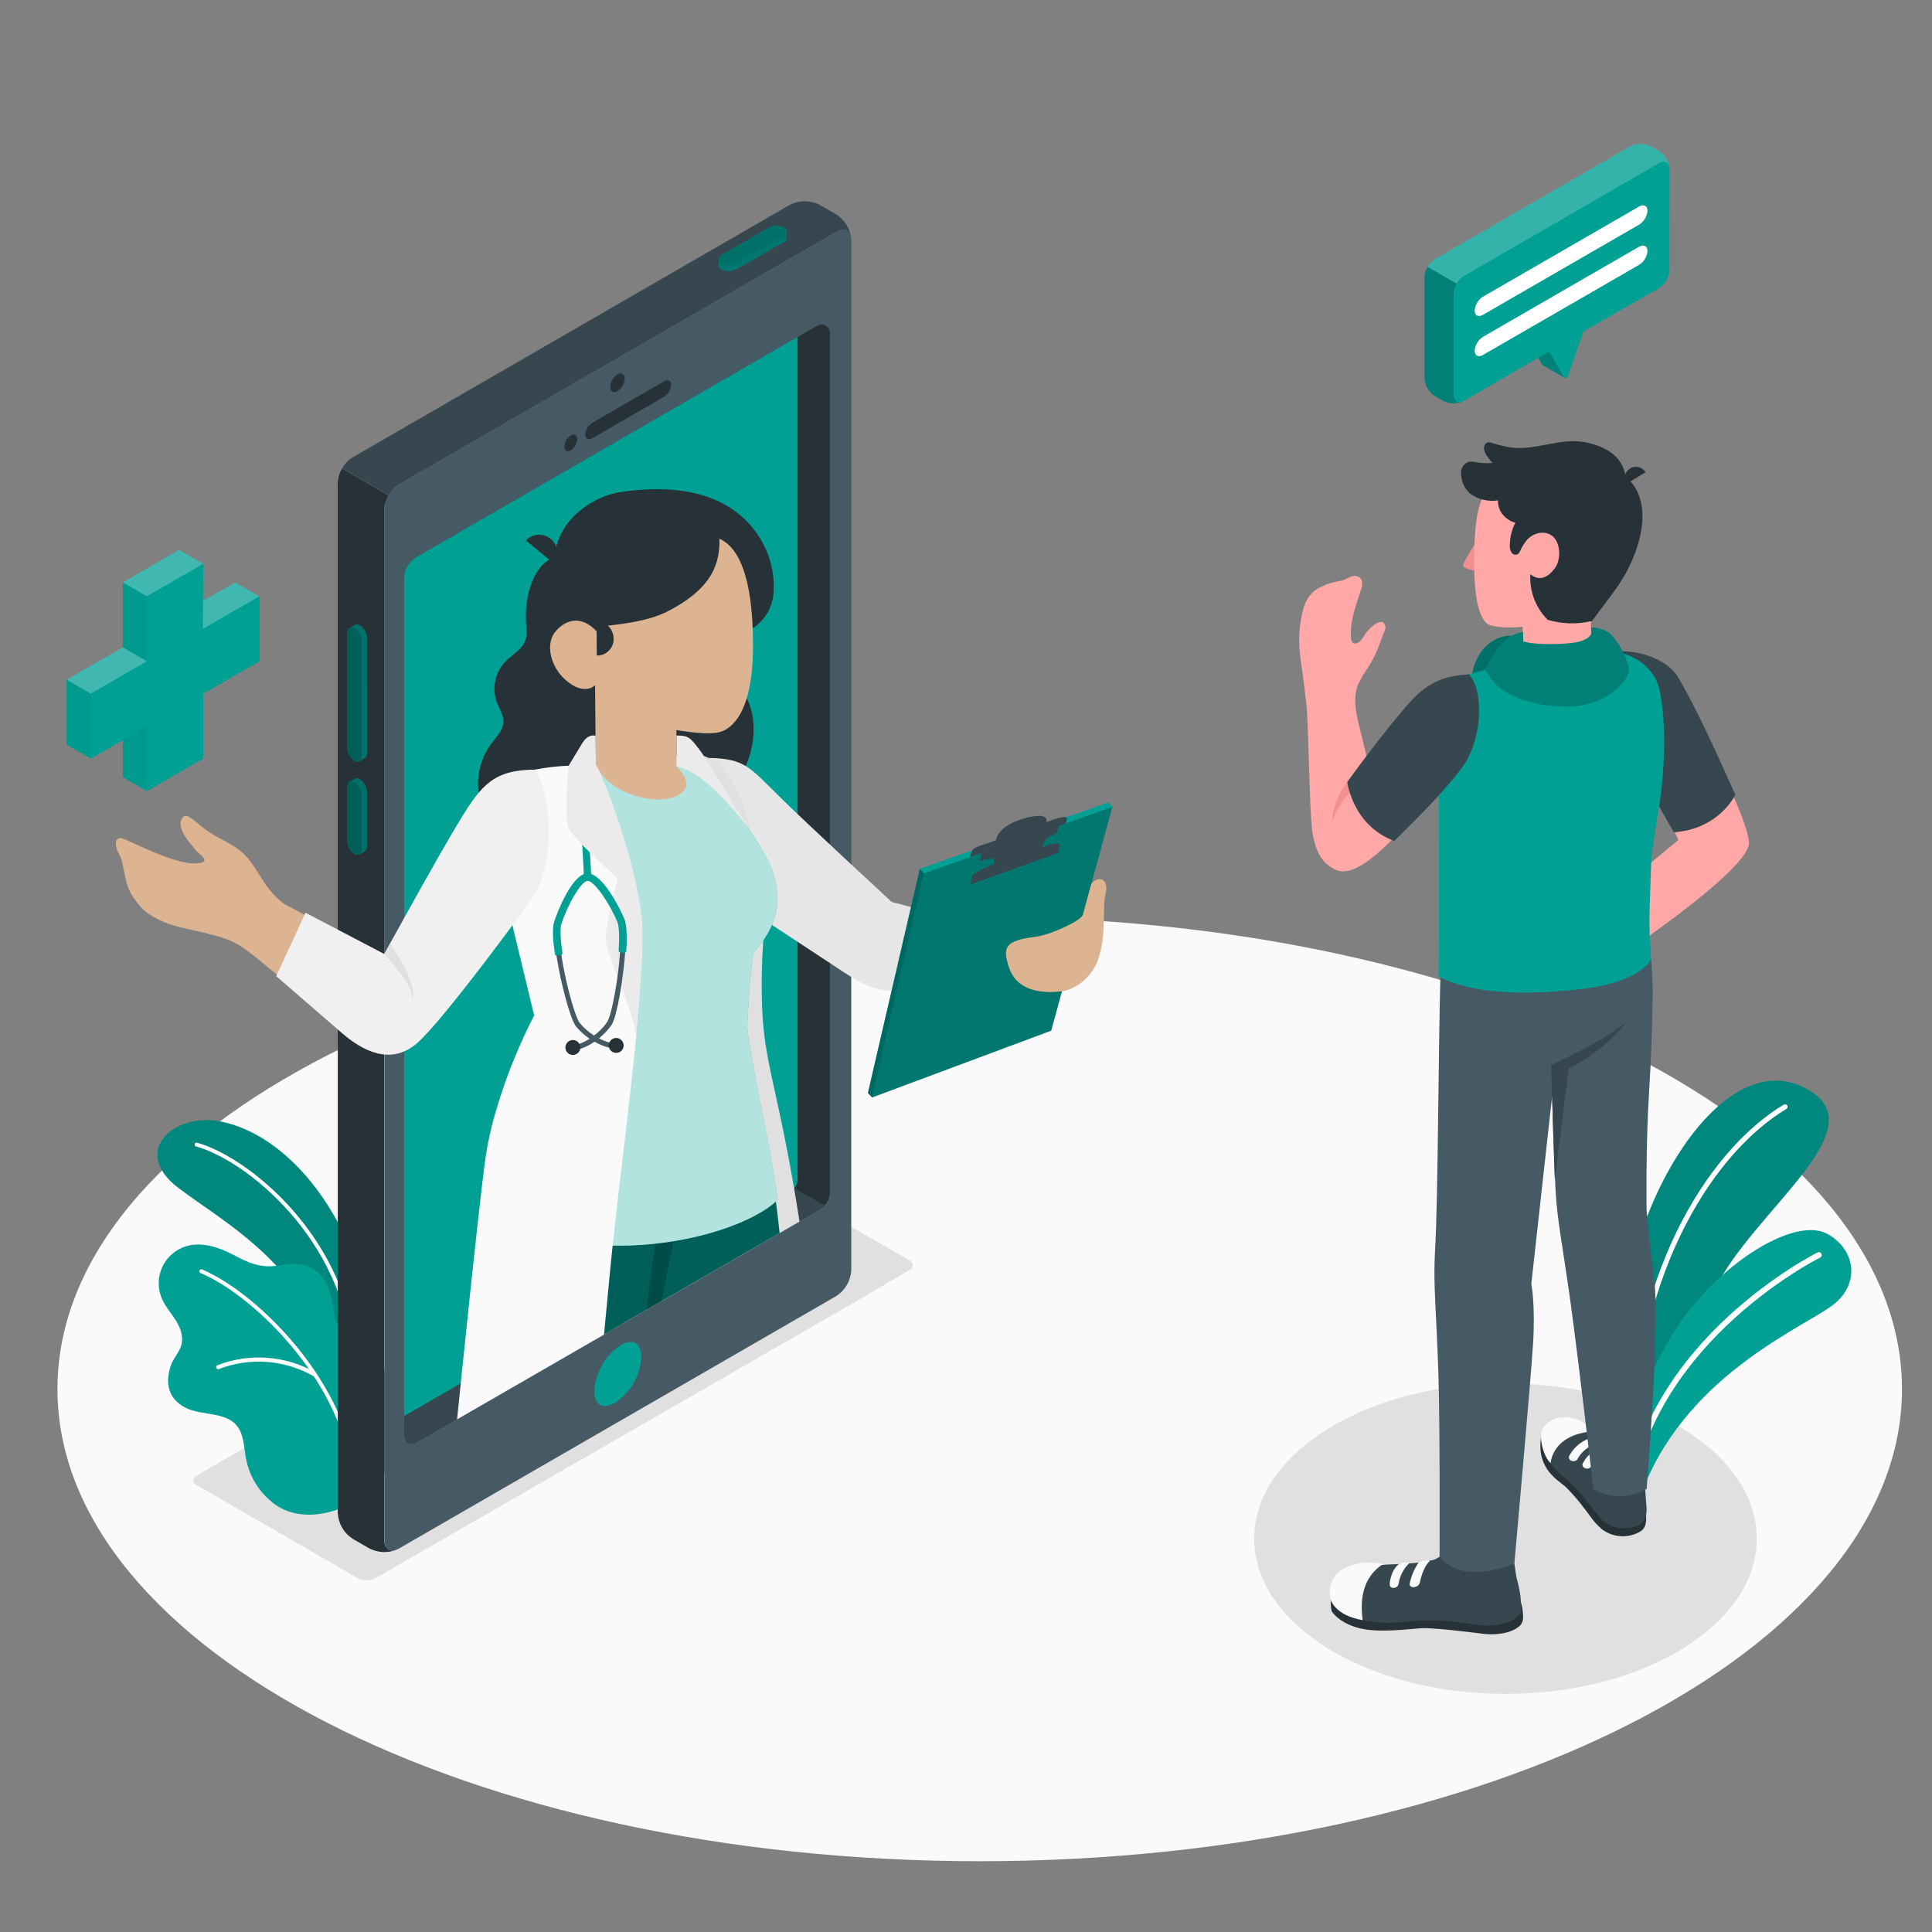 <svg width="191" height="191" viewBox="0 0 191 191" fill="none" xmlns="http://www.w3.org/2000/svg">
<rect x="0" y="0" width="191" height="191" fill="#808080" stroke="none"/>
<path d="M96.856 184.002C147.211 184.002 188.032 163.104 188.032 137.325C188.032 111.546 147.211 90.649 96.856 90.649C46.501 90.649 5.68 111.546 5.68 137.325C5.68 163.104 46.501 184.002 96.856 184.002Z" fill="#FAFAFA"/>
<path d="M148.835 167.457C162.554 167.457 173.676 160.587 173.676 152.112C173.676 143.638 162.554 136.767 148.835 136.767C135.115 136.767 123.993 143.638 123.993 152.112C123.993 160.587 135.115 167.457 148.835 167.457Z" fill="#E0E0E0"/>
<path d="M89.865 124.578L73.948 115.391C73.683 115.255 73.391 115.185 73.094 115.185C72.797 115.185 72.504 115.255 72.24 115.391L19.482 145.855C19.379 145.89 19.289 145.956 19.225 146.044C19.161 146.133 19.127 146.239 19.127 146.348C19.127 146.457 19.161 146.563 19.225 146.652C19.289 146.74 19.379 146.806 19.482 146.841L35.396 156.032C35.661 156.164 35.953 156.233 36.25 156.233C36.546 156.233 36.839 156.164 37.104 156.032L41.806 153.316L85.159 128.352L89.869 125.582C89.976 125.548 90.069 125.481 90.134 125.39C90.2 125.3 90.235 125.191 90.235 125.079C90.234 124.967 90.198 124.858 90.132 124.768C90.066 124.678 89.972 124.611 89.865 124.578Z" fill="#E0E0E0"/>
<path d="M161.422 146.405L158.962 145.099C158.962 145.099 159.203 133.089 161.693 123.787C164.245 114.264 171.671 103.744 178.688 107.686C185.706 111.628 173.233 119.73 169.482 127.55C165.731 135.369 161.422 146.405 161.422 146.405Z" fill="#00A095"/>
<path opacity="0.15" d="M161.422 146.405L158.962 145.099C158.962 145.099 159.203 133.089 161.693 123.787C164.245 114.264 171.671 103.744 178.688 107.686C185.706 111.628 173.233 119.73 169.482 127.55C165.731 135.369 161.422 146.405 161.422 146.405Z" fill="black"/>
<path d="M161.097 143.556C161.065 143.555 161.033 143.547 161.003 143.534C160.973 143.52 160.946 143.501 160.924 143.478C160.902 143.454 160.884 143.426 160.873 143.395C160.861 143.365 160.856 143.332 160.857 143.3C161.384 124.662 169.532 113.282 176.35 109.202C176.407 109.168 176.475 109.158 176.539 109.175C176.603 109.191 176.658 109.232 176.692 109.288C176.726 109.345 176.736 109.413 176.72 109.477C176.704 109.541 176.663 109.596 176.606 109.63C169.895 113.645 161.877 124.876 161.353 143.311C161.353 143.344 161.346 143.377 161.332 143.407C161.319 143.437 161.3 143.464 161.276 143.487C161.253 143.51 161.224 143.528 161.194 143.539C161.163 143.551 161.13 143.557 161.097 143.556Z" fill="white"/>
<path d="M162.534 146.978L160.337 145.851C160.337 145.851 160.609 139.953 165.128 132.267C169.139 125.441 177.268 120.093 180.683 121.999C183.334 123.474 183.945 126.706 181.405 128.856C178.864 131.007 167.137 135.518 162.534 146.978Z" fill="#00A095"/>
<path d="M161.651 145.095C162.033 145.171 162.167 144.228 162.243 143.987C162.388 143.536 162.541 143.093 162.709 142.65C163.038 141.788 163.412 140.944 163.829 140.121C164.631 138.538 165.57 137.029 166.636 135.61C167.632 134.282 168.719 133.023 169.887 131.843C170.941 130.783 172.051 129.778 173.21 128.833C174.181 128.039 175.189 127.286 176.224 126.58C176.988 126.06 177.752 125.563 178.551 125.097C178.967 124.853 179.384 124.612 179.815 124.391L179.937 124.33C180.006 124.296 180.058 124.237 180.083 124.165C180.108 124.093 180.103 124.014 180.069 123.946C180.036 123.877 179.977 123.825 179.905 123.8C179.833 123.776 179.754 123.78 179.685 123.814C179.418 123.944 179.162 124.089 178.921 124.234C178.249 124.616 177.592 124.998 176.946 125.426C175.989 126.045 175.054 126.699 174.143 127.389C173.012 128.245 171.926 129.153 170.884 130.113C169.697 131.2 168.579 132.361 167.538 133.589C166.409 134.913 165.387 136.324 164.482 137.81C163.519 139.383 162.713 141.046 162.075 142.776C161.955 143.11 161.841 143.442 161.731 143.773C161.571 144.104 161.473 144.461 161.445 144.828C161.45 144.886 161.47 144.942 161.505 144.989C161.539 145.036 161.586 145.073 161.64 145.095H161.651Z" fill="white"/>
<path d="M36.993 135.931C36.993 135.931 37.054 128.44 34.109 122.24C31.164 116.04 26.557 111.846 21.885 110.887C17.213 109.928 12.904 113.786 17.564 117.381C22.225 120.975 30.785 125.135 33.521 136.779L36.993 135.931Z" fill="#00A095"/>
<path opacity="0.15" d="M36.993 135.931C36.993 135.931 37.054 128.44 34.109 122.24C31.164 116.04 26.557 111.846 21.885 110.887C17.213 109.928 12.904 113.786 17.564 117.381C22.225 120.975 30.785 125.135 33.521 136.779L36.993 135.931Z" fill="black"/>
<path d="M35.045 134.636C34.996 134.636 34.949 134.617 34.913 134.584C34.878 134.551 34.856 134.505 34.854 134.456C34.135 122.465 24.257 114.669 19.375 113.339C19.326 113.326 19.285 113.294 19.26 113.25C19.235 113.207 19.228 113.155 19.241 113.106C19.255 113.057 19.287 113.015 19.331 112.989C19.376 112.963 19.428 112.956 19.478 112.969C24.444 114.325 34.506 122.251 35.236 134.433C35.237 134.484 35.219 134.532 35.186 134.57C35.152 134.608 35.106 134.631 35.056 134.636H35.045Z" fill="white"/>
<path d="M37.596 146.214C38.543 145.02 39.178 143.61 39.444 142.109C39.711 140.609 39.601 139.066 39.124 137.619C38.847 136.745 38.403 135.933 37.818 135.228C37.348 134.674 36.672 134.387 36.122 133.925C34.938 132.944 33.562 131.901 33.135 130.342C32.791 129.101 32.863 127.924 32.176 126.759C31.771 126.029 31.125 125.462 30.35 125.155C29.337 124.773 28.222 125.025 27.152 125.155C25.625 125.326 24.479 124.799 23.157 124.096C21.701 123.332 20.001 122.729 18.424 123.199C17.911 123.351 17.435 123.609 17.028 123.956C16.621 124.304 16.292 124.733 16.061 125.216C15.831 125.699 15.704 126.225 15.69 126.76C15.676 127.295 15.774 127.827 15.979 128.321C16.33 129.177 16.98 129.872 17.457 130.667C17.935 131.461 18.187 132.371 17.839 133.238C17.572 133.879 17.075 134.384 16.877 135.037C16.311 136.756 16.628 138.284 18.336 139.17C20.12 140.083 22.92 139.395 23.814 141.638C24.15 142.49 24.161 143.433 24.345 144.331C24.721 146.138 25.772 147.733 27.282 148.793C29.334 150.218 32.118 149.87 34.246 148.877C35.553 148.26 36.7 147.348 37.596 146.214Z" fill="#00A095"/>
<path d="M21.514 135.365C21.556 135.372 21.599 135.366 21.636 135.346C23.141 134.765 24.756 134.523 26.364 134.64C27.973 134.756 29.536 135.227 30.942 136.019C30.99 136.044 31.046 136.05 31.099 136.034C31.151 136.018 31.195 135.983 31.221 135.935C31.234 135.911 31.243 135.885 31.246 135.858C31.249 135.831 31.247 135.804 31.239 135.778C31.232 135.752 31.219 135.728 31.202 135.707C31.185 135.686 31.164 135.668 31.14 135.656C29.68 134.836 28.057 134.349 26.386 134.232C24.716 134.114 23.04 134.368 21.48 134.976C21.443 134.996 21.413 135.027 21.395 135.064C21.376 135.101 21.369 135.144 21.375 135.185C21.38 135.227 21.399 135.265 21.427 135.296C21.455 135.327 21.492 135.348 21.533 135.358L21.514 135.365Z" fill="white"/>
<path d="M34.854 146.279C34.803 146.28 34.755 146.262 34.719 146.227C34.682 146.193 34.661 146.146 34.659 146.096C34.303 137.463 25.636 128.333 19.826 125.85C19.802 125.84 19.781 125.826 19.763 125.808C19.745 125.79 19.731 125.769 19.721 125.745C19.712 125.722 19.707 125.697 19.707 125.671C19.707 125.646 19.712 125.621 19.723 125.598C19.743 125.551 19.782 125.514 19.83 125.495C19.878 125.477 19.931 125.478 19.979 125.498C25.88 128.027 34.682 137.31 35.045 146.088C35.046 146.114 35.041 146.139 35.033 146.163C35.024 146.187 35.01 146.21 34.993 146.228C34.976 146.247 34.955 146.262 34.931 146.273C34.908 146.284 34.883 146.29 34.857 146.291L34.854 146.279Z" fill="white"/>
<path d="M82.695 22.92L39.46 47.872C39.032 48.152 38.676 48.529 38.422 48.972C38.167 49.416 38.022 49.913 37.997 50.424V152.238C37.997 153.171 38.654 153.549 39.46 153.079L82.695 128.119C83.12 127.84 83.474 127.465 83.728 127.025C83.982 126.584 84.129 126.09 84.158 125.583V23.753C84.158 22.821 83.501 22.439 82.695 22.92ZM82.053 118.038C82.053 118.836 81.492 119.344 80.8 119.742L41.21 142.608C40.522 142.99 39.957 142.685 39.957 141.882V57.212C39.957 56.774 40.072 56.344 40.292 55.965C40.511 55.587 40.826 55.272 41.206 55.054L80.796 32.184C80.923 32.11 81.068 32.071 81.215 32.07C81.362 32.07 81.506 32.108 81.633 32.181C81.761 32.255 81.867 32.36 81.94 32.487C82.014 32.614 82.053 32.759 82.053 32.906V118.038Z" fill="#455A64"/>
<path d="M82.053 118.038C82.053 118.836 81.492 119.344 80.8 119.742L41.21 142.608C40.522 142.99 39.957 142.685 39.957 141.882V57.212C39.957 56.774 40.073 56.344 40.292 55.965C40.511 55.587 40.827 55.272 41.206 55.054L80.797 32.184C80.924 32.11 81.068 32.071 81.215 32.07C81.362 32.07 81.506 32.108 81.634 32.181C81.761 32.255 81.867 32.36 81.941 32.487C82.014 32.614 82.053 32.759 82.053 32.906V118.038Z" fill="#263238"/>
<path d="M41.21 142.608L80.8 119.749C81.078 119.599 81.335 119.413 81.564 119.195L39.957 95.763V141.882C39.957 142.684 40.522 143.005 41.21 142.608Z" fill="#37474F"/>
<path d="M78.849 116.552V33.31L41.206 55.054C40.827 55.272 40.511 55.586 40.292 55.965C40.073 56.344 39.957 56.774 39.957 57.212V139.988L77.596 118.256C78.287 117.858 78.849 117.35 78.849 116.552Z" fill="#00A095"/>
<path d="M39.277 153.182C38.84 153.366 38.369 153.453 37.895 153.437C37.422 153.421 36.957 153.303 36.534 153.09L34.861 152.124C34.434 151.847 34.078 151.474 33.824 151.033C33.569 150.593 33.421 150.099 33.394 149.591V47.75C33.404 47.372 33.489 47.001 33.646 46.657C33.7 46.539 33.757 46.424 33.822 46.306L38.406 48.98C38.309 49.152 38.225 49.331 38.154 49.515C38.042 49.804 37.982 50.11 37.974 50.42V152.238C37.997 153.098 38.555 153.487 39.277 153.182Z" fill="#263238"/>
<path d="M62.368 132.668C63.304 132.668 63.404 133.719 63.404 134.17C63.348 135.073 63.083 135.951 62.63 136.734C62.178 137.518 61.549 138.185 60.795 138.685C60.492 138.877 60.144 138.988 59.786 139.006C58.85 139.006 58.751 137.955 58.751 137.505C58.807 136.601 59.072 135.724 59.524 134.94C59.976 134.156 60.603 133.487 61.356 132.986C61.661 132.796 62.01 132.687 62.368 132.668Z" fill="#00A095"/>
<path d="M61.047 37.02C61.429 36.79 61.762 36.974 61.762 37.432C61.748 37.68 61.676 37.921 61.552 38.136C61.428 38.351 61.255 38.534 61.047 38.67C60.665 38.895 60.329 38.712 60.329 38.257C60.342 38.009 60.414 37.767 60.539 37.552C60.664 37.337 60.838 37.154 61.047 37.02Z" fill="#263238"/>
<path d="M56.432 43.051C56.784 42.849 57.067 43.013 57.067 43.433C57.055 43.653 56.991 43.867 56.881 44.058C56.771 44.248 56.617 44.41 56.432 44.53C56.081 44.732 55.798 44.568 55.798 44.148C55.811 43.928 55.874 43.714 55.984 43.524C56.095 43.333 56.248 43.172 56.432 43.051Z" fill="#263238"/>
<path d="M58.553 41.798L65.654 37.7C66.036 37.474 66.357 37.635 66.357 38.055C66.338 38.291 66.265 38.519 66.143 38.722C66.021 38.925 65.854 39.097 65.654 39.224L58.553 43.323C58.17 43.548 57.85 43.388 57.85 42.967C57.868 42.731 57.941 42.503 58.063 42.3C58.185 42.097 58.353 41.925 58.553 41.798Z" fill="#263238"/>
<path d="M84.143 23.52C84.036 22.756 83.428 22.484 82.699 22.909L39.456 47.872C39.023 48.141 38.668 48.517 38.425 48.965L33.841 46.291C34.088 45.847 34.444 45.473 34.876 45.206L78.092 20.246C78.545 20.016 79.046 19.896 79.555 19.896C80.063 19.896 80.564 20.016 81.018 20.246L82.699 21.209C83.09 21.468 83.422 21.809 83.671 22.208C83.92 22.606 84.081 23.054 84.143 23.52Z" fill="#37474F"/>
<path d="M72.801 26.612C72.577 26.732 72.327 26.797 72.073 26.801C71.818 26.806 71.567 26.75 71.338 26.639C71.261 26.606 71.195 26.553 71.146 26.486C71.097 26.419 71.067 26.34 71.059 26.257C71.059 26.15 71.059 25.753 71.059 25.642C71.071 25.546 71.108 25.456 71.166 25.379C71.223 25.302 71.3 25.241 71.388 25.202L76.021 22.528C76.247 22.409 76.497 22.345 76.751 22.34C77.006 22.336 77.259 22.391 77.488 22.502C77.563 22.536 77.628 22.589 77.677 22.656C77.725 22.723 77.755 22.802 77.763 22.884C77.763 22.994 77.763 23.407 77.763 23.514C77.751 23.61 77.715 23.701 77.657 23.779C77.6 23.856 77.523 23.918 77.435 23.957L72.801 26.612Z" fill="#00A095"/>
<path opacity="0.25" d="M72.801 26.612C72.577 26.732 72.327 26.797 72.073 26.801C71.818 26.806 71.567 26.75 71.338 26.639C71.261 26.606 71.195 26.553 71.146 26.486C71.097 26.419 71.067 26.34 71.059 26.257C71.059 26.15 71.059 25.753 71.059 25.642C71.071 25.546 71.108 25.456 71.166 25.379C71.223 25.302 71.3 25.241 71.388 25.202L76.021 22.528C76.247 22.409 76.497 22.345 76.751 22.34C77.006 22.336 77.259 22.391 77.488 22.502C77.563 22.536 77.628 22.589 77.677 22.656C77.725 22.723 77.755 22.802 77.763 22.884C77.763 22.994 77.763 23.407 77.763 23.514C77.751 23.61 77.715 23.701 77.657 23.779C77.6 23.856 77.523 23.918 77.435 23.957L72.801 26.612Z" fill="black"/>
<path d="M72.801 26.003L77.435 23.329C77.855 23.084 77.874 22.706 77.484 22.481C77.255 22.37 77.002 22.315 76.748 22.319C76.493 22.324 76.243 22.388 76.017 22.507L71.384 25.181C70.967 25.422 70.945 25.8 71.338 26.026C71.567 26.137 71.818 26.193 72.072 26.189C72.326 26.185 72.576 26.121 72.801 26.003Z" fill="#00A095"/>
<path opacity="0.3" d="M72.801 26.003L77.435 23.329C77.855 23.084 77.874 22.706 77.484 22.481C77.255 22.37 77.002 22.315 76.748 22.319C76.493 22.324 76.243 22.388 76.017 22.507L71.384 25.181C70.967 25.422 70.945 25.8 71.338 26.026C71.567 26.137 71.818 26.193 72.072 26.189C72.326 26.185 72.576 26.121 72.801 26.003Z" fill="black"/>
<path d="M36.29 63.095C36.281 62.841 36.212 62.592 36.088 62.37C35.965 62.147 35.79 61.957 35.579 61.815C35.51 61.764 35.428 61.733 35.343 61.726C35.257 61.718 35.171 61.735 35.094 61.773C35.006 61.827 34.655 62.022 34.563 62.079C34.486 62.137 34.426 62.214 34.388 62.302C34.35 62.391 34.335 62.487 34.346 62.583V73.936C34.355 74.19 34.423 74.438 34.546 74.66C34.669 74.882 34.842 75.073 35.052 75.216C35.121 75.262 35.201 75.29 35.284 75.297C35.367 75.304 35.45 75.289 35.526 75.254C35.625 75.204 35.98 74.998 36.076 74.941C36.153 74.883 36.213 74.806 36.251 74.717C36.289 74.629 36.304 74.532 36.294 74.436L36.29 63.095Z" fill="#00A095"/>
<path opacity="0.3" d="M36.29 63.095C36.281 62.841 36.212 62.592 36.088 62.37C35.965 62.147 35.79 61.957 35.579 61.815C35.51 61.764 35.428 61.733 35.343 61.726C35.257 61.718 35.171 61.735 35.094 61.773C35.006 61.827 34.655 62.022 34.563 62.079C34.486 62.137 34.426 62.214 34.388 62.302C34.35 62.391 34.335 62.487 34.346 62.583V73.936C34.355 74.19 34.423 74.438 34.546 74.66C34.669 74.882 34.842 75.073 35.052 75.216C35.121 75.262 35.201 75.29 35.284 75.297C35.367 75.304 35.45 75.289 35.526 75.254C35.625 75.204 35.98 74.998 36.076 74.941C36.153 74.883 36.213 74.806 36.251 74.717C36.289 74.629 36.304 74.532 36.294 74.436L36.29 63.095Z" fill="black"/>
<path d="M35.762 63.412V74.765C35.762 75.246 35.445 75.453 35.052 75.227C34.842 75.084 34.669 74.894 34.546 74.672C34.423 74.449 34.354 74.201 34.345 73.948V62.583C34.345 62.098 34.662 61.892 35.052 62.117C35.264 62.261 35.44 62.454 35.563 62.679C35.687 62.904 35.755 63.155 35.762 63.412Z" fill="#00A095"/>
<path opacity="0.4" d="M35.762 63.412V74.765C35.762 75.246 35.445 75.453 35.052 75.227C34.842 75.084 34.669 74.894 34.546 74.672C34.423 74.449 34.354 74.201 34.345 73.948V62.583C34.345 62.098 34.662 61.892 35.052 62.117C35.264 62.261 35.44 62.454 35.563 62.679C35.687 62.904 35.755 63.155 35.762 63.412Z" fill="black"/>
<path d="M36.29 78.31C36.281 78.056 36.212 77.807 36.088 77.585C35.965 77.362 35.79 77.172 35.579 77.03C35.51 76.979 35.428 76.948 35.343 76.941C35.257 76.933 35.171 76.95 35.094 76.988C35.006 77.042 34.655 77.237 34.563 77.294C34.486 77.352 34.426 77.429 34.388 77.517C34.35 77.606 34.335 77.703 34.346 77.798V83.146C34.355 83.399 34.424 83.647 34.547 83.868C34.67 84.09 34.843 84.279 35.052 84.422C35.119 84.472 35.198 84.502 35.28 84.511C35.363 84.52 35.446 84.506 35.522 84.472C35.621 84.422 35.977 84.216 36.072 84.159C36.148 84.101 36.209 84.025 36.247 83.937C36.285 83.849 36.3 83.753 36.29 83.658V78.31Z" fill="#00A095"/>
<path opacity="0.3" d="M36.29 78.31C36.281 78.056 36.212 77.807 36.088 77.585C35.965 77.362 35.79 77.172 35.579 77.03C35.51 76.979 35.428 76.948 35.343 76.941C35.257 76.933 35.171 76.95 35.094 76.988C35.006 77.042 34.655 77.237 34.563 77.294C34.486 77.352 34.426 77.429 34.388 77.517C34.35 77.606 34.335 77.703 34.346 77.798V83.146C34.355 83.399 34.424 83.647 34.547 83.868C34.67 84.09 34.843 84.279 35.052 84.422C35.119 84.472 35.198 84.502 35.28 84.511C35.363 84.52 35.446 84.506 35.522 84.472C35.621 84.422 35.977 84.216 36.072 84.159C36.148 84.101 36.209 84.025 36.247 83.937C36.285 83.849 36.3 83.753 36.29 83.658V78.31Z" fill="black"/>
<path d="M35.762 78.597V83.945C35.762 84.426 35.445 84.636 35.052 84.407C34.842 84.264 34.669 84.073 34.546 83.851C34.423 83.629 34.354 83.381 34.345 83.127V77.779C34.345 77.298 34.662 77.088 35.052 77.313C35.263 77.456 35.437 77.647 35.56 77.87C35.683 78.093 35.753 78.342 35.762 78.597Z" fill="#00A095"/>
<path opacity="0.4" d="M35.762 78.597V83.945C35.762 84.426 35.445 84.636 35.052 84.407C34.842 84.264 34.669 84.073 34.546 83.851C34.423 83.629 34.354 83.381 34.345 83.127V77.779C34.345 77.298 34.662 77.088 35.052 77.313C35.263 77.456 35.437 77.647 35.56 77.87C35.683 78.093 35.753 78.342 35.762 78.597Z" fill="black"/>
<path d="M48.949 68.832C48.987 69.018 49.038 69.201 49.102 69.379C49.35 70.051 49.797 70.685 49.759 71.403C49.717 72.213 49.079 72.84 48.59 73.485C47.955 74.339 47.531 75.331 47.354 76.381C47.178 77.43 47.253 78.506 47.574 79.521C48.044 80.757 48.695 81.915 49.507 82.959L51.352 85.576C51.91 86.308 52.622 86.909 53.438 87.337C55.023 88.233 56.792 88.755 58.61 88.865C61.598 89.066 64.57 88.287 67.075 86.645C69.73 84.888 68.561 80.38 71.277 78.734C74.562 76.748 76.128 69.849 72.102 66.968C72.102 66.968 72.752 62.743 71.56 61.666C70.372 60.672 68.902 60.076 67.358 59.962C65.226 59.741 63.091 60.157 60.963 60.15C58.773 60.143 56.584 60.279 54.412 60.558C53.648 60.661 52.571 60.94 52.158 61.685C52.041 61.977 52.01 62.297 52.066 62.606C52.06 63.097 51.885 63.571 51.57 63.947C51.096 64.52 50.424 64.906 49.919 65.444C49.503 65.893 49.199 66.434 49.03 67.023C48.862 67.611 48.834 68.231 48.949 68.832Z" fill="#263238"/>
<path d="M70.15 74.929C73.588 75.025 74.035 75.758 77.114 78.806C79.673 81.339 88.153 89.166 88.153 89.166L98.315 91.871L95.916 98.071C95.916 98.071 93.624 97.975 89.04 97.971C86.224 97.971 85.246 97.341 82.412 95.45C80.968 94.484 72.82 89.151 72.82 89.151L70.15 74.929Z" fill="#E6E6E6"/>
<path d="M109.557 79.334L90.935 85.897L85.801 108.052L86.217 108.496L103.923 101.891L109.97 79.777L109.557 79.334Z" fill="#00A095"/>
<path opacity="0.35" d="M91.347 86.34L86.217 108.496L85.801 108.052L90.935 85.897L91.347 86.34Z" fill="black"/>
<path opacity="0.25" d="M109.97 79.777L91.347 86.34L86.217 108.496L103.923 101.891L109.97 79.777Z" fill="black"/>
<g opacity="0.2">
<path opacity="0.2" d="M101.153 97.383C101.325 97.819 102.754 98.777 104.821 98.606L105.168 97.33L101.153 97.383Z" fill="black"/>
</g>
<g opacity="0.1">
<path opacity="0.1" d="M104.362 84.315L104.515 83.57C104.599 83.161 103.507 83.375 102.074 84.051L98.713 85.067C97.28 85.744 95.928 86.248 95.84 86.657L95.687 87.398L104.362 84.315Z" fill="black"/>
</g>
<path d="M105.47 80.953C105.523 80.697 105.088 80.751 104.503 80.907L103.43 81.27C103.43 81.27 103.869 80.193 101.329 80.888C98.537 81.652 98.475 83.039 98.475 83.039C98.038 83.228 97.591 83.392 97.135 83.528C96.206 83.83 96.107 84.009 96.031 84.269L95.893 84.739L105.386 81.4C105.386 81.4 105.432 81.209 105.47 80.953Z" fill="#37474F"/>
<path d="M104.469 82.378C103.59 82.76 103.227 82.97 103.094 83.605C102.945 84.326 102.914 84.628 102.914 84.628L97.971 86.576C97.971 86.576 98.238 85.511 98.303 85.155C98.368 84.8 97.715 84.8 96.859 85.194L97.062 84.307L104.752 81.454L104.469 82.378Z" fill="#37474F"/>
<path d="M104.614 84.326C104.614 84.326 104.687 83.994 104.771 83.582C104.855 83.169 103.762 83.387 102.33 84.063L98.968 85.079C97.536 85.755 96.18 86.259 96.096 86.668L95.943 87.432L104.614 84.326Z" fill="#37474F"/>
<path d="M107.899 87.356C107.899 87.356 107.238 89.785 107.063 90.412C106.887 91.038 103.839 92.433 102.314 92.624C99.396 92.986 99.064 93.617 99.763 95.68C100.412 97.59 102.311 98.315 104.946 98.006C106.184 97.861 107.892 96.764 108.564 94.851C109.42 92.406 108.946 89.797 109.301 88.357C109.656 86.916 108.64 86.504 107.899 87.356Z" fill="#DDB492"/>
<path d="M79.043 120.765L77.068 121.911L76.239 122.389L65.375 128.657L63.893 129.498L61.391 130.942L62.155 123.145L63.614 108.049V107.892L63.683 107.216L65.593 87.478L66.43 78.841L66.724 75.743L66.823 74.742H66.877C67.761 74.496 68.697 74.496 69.581 74.742C69.778 74.802 69.97 74.878 70.154 74.971C71.3 75.54 72.064 76.648 72.698 77.813C72.854 78.097 72.995 78.389 73.118 78.688C73.59 79.82 73.953 80.994 74.203 82.195C74.704 84.41 75.349 86.676 75.605 90.247C75.646 91.167 75.597 92.088 75.46 92.998C75.288 95.406 75.259 97.822 75.372 100.233C75.693 105.695 77.068 108.171 79.043 120.765Z" fill="#E0E0E0"/>
<path d="M76.239 122.381L65.375 128.65L63.893 129.498L61.391 130.942L59.668 131.935L49.209 137.971C49.32 133.769 49.369 129.211 49.27 124.906C49.239 123.466 49.228 121.995 49.289 120.49C49.488 115.265 50.481 109.661 54.041 103.763L54.206 103.465C54.626 105.959 58.446 107.579 61.884 107.961L62.266 107.995C62.697 108.037 63.144 108.056 63.607 108.056H63.897C66.804 108.029 70.246 107.346 74.211 106.005C74.593 108.22 74.975 111.128 75.384 114.527C75.567 116.055 75.753 117.684 75.941 119.413C76.018 120.38 76.136 121.369 76.239 122.381Z" fill="#FFA8A7"/>
<path d="M77.068 121.904L76.239 122.381L65.375 128.65L63.893 129.498L61.391 130.942L59.668 131.935L49.209 137.971L48.063 138.632C48.12 134.109 48.158 129.677 48.155 126.897C48.155 124.31 48.212 122.011 48.353 119.971C48.632 115.945 49.213 112.915 50.183 110.623C51.322 108.115 52.668 105.706 54.209 103.423C54.209 103.423 55.164 106.647 62.308 107.155H62.354C62.774 107.185 63.217 107.204 63.683 107.212H64.225C73.118 107.212 74.1 104.97 74.1 104.97C74.969 108.267 75.656 111.609 76.159 114.982C76.348 116.174 76.53 117.447 76.705 118.802C76.835 119.795 76.957 120.827 77.068 121.904Z" fill="#00A095"/>
<path opacity="0.4" d="M77.068 121.904L76.239 122.381L65.375 128.65L63.893 129.498L61.391 130.942L59.668 131.935L49.209 137.971L48.063 138.632C48.12 134.109 48.158 129.677 48.155 126.897C48.155 124.31 48.212 122.011 48.353 119.971C48.632 115.945 49.213 112.915 50.183 110.623C51.322 108.115 52.668 105.706 54.209 103.423C54.209 103.423 55.164 106.647 62.308 107.155H62.354C62.774 107.185 63.217 107.204 63.683 107.212H64.225C73.118 107.212 74.1 104.97 74.1 104.97C74.969 108.267 75.656 111.609 76.159 114.982C76.348 116.174 76.53 117.447 76.705 118.802C76.835 119.795 76.957 120.827 77.068 121.904Z" fill="black"/>
<path opacity="0.2" d="M71.968 116.834C71.968 116.834 70.975 119.99 66.796 121.758L66.597 122.725L65.375 128.65L63.893 129.498L64.779 122.962L65.161 120.12C67.743 119.852 70.151 118.69 71.968 116.834Z" fill="black"/>
<path d="M59.26 75.655L55.058 76.098C52.277 76.778 51.02 78.008 50.733 80.464C50.6 81.61 49.908 84.666 50.879 88.486C51.757 91.955 54.103 100.443 54.103 100.443C54.103 100.443 48.705 107.487 47.727 119.566C57.606 126.014 72.76 122.549 76.858 118.653C76.515 114.963 74.158 104.836 73.864 101.547C73.864 101.547 74.081 96.409 74.49 94.182C77.615 90.771 77.217 87.508 75.816 84.876C73.225 80.017 69.322 75.747 68.057 75.751L59.26 75.655Z" fill="#00A095"/>
<path opacity="0.7" d="M59.26 75.655L55.058 76.098C52.277 76.778 51.02 78.008 50.733 80.464C50.6 81.61 49.908 84.666 50.879 88.486C51.757 91.955 54.103 100.443 54.103 100.443C54.103 100.443 48.705 107.487 47.727 119.566C57.606 126.014 72.76 122.549 76.858 118.653C76.515 114.963 74.158 104.836 73.864 101.547C73.864 101.547 74.081 96.409 74.49 94.182C77.615 90.771 77.217 87.508 75.816 84.876C73.225 80.017 69.322 75.747 68.057 75.751L59.26 75.655Z" fill="white"/>
<path d="M62.9 101.956C62.9 102.032 62.9 102.101 62.9 102.158V102.257C62.902 102.289 62.902 102.321 62.9 102.353C62.755 103.881 62.583 105.504 62.399 107.159C62.399 107.159 62.399 107.159 62.399 107.181C62.373 107.449 62.342 107.716 62.312 107.987C61.75 112.973 61.081 118.301 60.566 123.153C60.44 124.329 60.325 125.475 60.222 126.591C60.062 128.26 59.89 130.09 59.714 131.939L49.255 137.974L48.109 138.635L45.187 140.32C45.775 134.533 47.146 121.124 47.91 115.074C47.998 114.39 48.113 113.706 48.242 113.026L48.346 112.529L48.392 112.327C48.441 112.098 48.491 111.876 48.544 111.651C48.598 111.425 48.647 111.234 48.697 111.032C48.816 110.57 48.942 110.115 49.079 109.672C49.144 109.458 49.205 109.244 49.274 109.034C49.343 108.824 49.4 108.614 49.469 108.408C49.606 107.995 49.74 107.59 49.881 107.197C49.88 107.189 49.88 107.181 49.881 107.174C49.946 106.987 50.015 106.792 50.084 106.616C50.175 106.356 50.271 106.104 50.366 105.852L50.481 105.55C50.538 105.413 50.588 105.279 50.642 105.145C50.829 104.676 51.023 104.229 51.195 103.812C51.234 103.721 51.276 103.629 51.314 103.541C51.352 103.453 51.413 103.323 51.459 103.216C51.574 102.949 51.688 102.701 51.799 102.452C51.845 102.345 51.894 102.242 51.94 102.143C51.986 102.044 52.051 101.914 52.101 101.807L52.173 101.654L52.25 101.505C52.255 101.485 52.264 101.467 52.276 101.451C52.287 101.424 52.3 101.397 52.315 101.371C52.324 101.354 52.332 101.336 52.338 101.318C52.369 101.264 52.397 101.208 52.422 101.15L52.678 100.653C52.678 100.626 52.704 100.607 52.712 100.584L52.811 100.401L49.633 87.222L48.051 80.674V80.567C48.124 79.987 48.609 77.248 51.406 76.415C52.984 76.008 54.601 75.767 56.23 75.697C56.857 75.659 57.422 75.644 57.884 75.632H58.614H59.053C59.054 75.641 59.054 75.65 59.053 75.659C59.076 75.716 59.141 75.888 59.24 76.155C59.251 76.2 59.266 76.244 59.286 76.285C59.286 76.292 59.286 76.298 59.286 76.304C59.974 78.192 61.903 83.685 62.862 88.456C63.03 89.281 63.167 90.087 63.267 90.851C63.553 93.239 63.343 97.234 62.9 101.956Z" fill="#FAFAFA"/>
<path d="M66.873 72.714C68.11 72.714 68.255 72.92 69.321 74.349C69.955 75.2 73.97 81.828 73.97 81.828C73.97 81.828 70.777 77.626 68.366 76.35C67.902 76.078 67.4 75.877 66.876 75.754L66.873 72.714Z" fill="#EBEBEB"/>
<path d="M57.72 86.798C57.72 86.416 57.682 85.591 57.617 84.552C57.3 79.456 57.147 74.872 58.866 74.49L59.015 75.193C57.762 75.464 58.175 82.023 58.331 84.491C58.4 85.553 58.453 86.401 58.434 86.813L57.72 86.798Z" fill="#00A095"/>
<path d="M51.99 53.434L54.664 55.623C54.809 55.456 54.919 55.262 54.987 55.052C55.054 54.842 55.078 54.62 55.057 54.4C55.036 54.18 54.97 53.966 54.864 53.773C54.758 53.579 54.613 53.409 54.438 53.274C54.087 52.983 53.637 52.837 53.182 52.867C52.727 52.897 52.3 53.1 51.99 53.434Z" fill="#263238"/>
<path d="M58.973 73.038C58.973 71.361 55.065 68.836 53.048 65.31C51.031 61.785 52.039 55.986 54.805 55.096C54.828 55.096 54.904 54.351 54.916 54.297C55.069 53.625 55.327 52.98 55.68 52.387C56.807 50.447 59.194 48.949 61.41 48.636C70.169 47.36 74.196 50.764 75.804 54.508C76.325 55.767 76.557 57.127 76.484 58.488C76.439 59.487 76.068 60.445 75.428 61.214C74.788 61.983 73.913 62.521 72.939 62.747L58.973 73.038Z" fill="#263238"/>
<path d="M71.124 53.255C72.839 54.019 74.471 56.628 74.444 63.97C74.421 70.196 72.511 71.77 71.548 72.232C70.585 72.695 68.702 72.458 66.873 72.179V75.754C66.873 75.754 68.244 77.103 67.763 77.951C67.281 78.799 65.505 79.517 62.743 78.65C59.614 77.668 58.9 75.594 58.9 75.594L58.828 67.748C58.828 67.748 57.777 68.852 55.924 67.232C54.396 65.891 53.846 63.595 54.996 62.335C56.146 61.074 57.62 60.975 58.95 62.384L59.905 61.88C61.608 61.682 64.107 61.395 65.948 60.467C70.67 58.064 71.159 55.459 71.124 53.255Z" fill="#DDB492"/>
<path d="M58.977 61.368L58.999 64.806C59.22 64.812 59.44 64.773 59.645 64.691C59.85 64.608 60.036 64.485 60.192 64.328C60.347 64.172 60.469 63.985 60.55 63.779C60.631 63.574 60.669 63.354 60.661 63.133C60.657 62.68 60.481 62.245 60.168 61.918C59.855 61.59 59.429 61.393 58.977 61.368Z" fill="#263238"/>
<path d="M58.881 72.733C58.377 72.63 57.93 72.851 57.517 73.546C57.105 74.242 56.2 75.724 56.2 75.724C56.2 75.724 55.73 80.61 56.2 81.836C56.605 82.89 61.07 86.844 61.07 86.844C61.07 86.844 59.905 91.233 59.863 92.673C59.821 94.113 62.537 99.58 62.865 102.376C62.865 102.376 63.832 93.59 63.416 90.423C62.697 84.934 60.123 77.844 58.908 75.59L58.881 72.733Z" fill="#EBEBEB"/>
<path d="M61.612 90.916C61.314 90.207 60.963 89.521 60.562 88.865C59.928 87.814 59.145 86.806 58.438 86.546C58.331 86.503 58.217 86.48 58.102 86.477H58.064C57.947 86.484 57.833 86.512 57.727 86.561C57.17 86.809 56.581 87.57 56.104 88.444C55.615 89.323 55.212 90.246 54.901 91.202C54.717 91.794 54.797 93.051 55.015 94.488C55.443 97.276 56.394 100.76 56.925 101.448C57.314 101.928 57.774 102.347 58.289 102.689C57.974 102.898 57.634 103.066 57.277 103.19C57.075 103.263 56.861 103.301 56.646 103.3V103.801H56.708C56.934 103.797 57.16 103.76 57.376 103.69C57.877 103.528 58.349 103.289 58.778 102.983C59.23 103.253 59.721 103.451 60.233 103.572C60.475 103.629 60.724 103.645 60.971 103.617L60.91 103.121C60.696 103.139 60.48 103.122 60.272 103.071C59.904 102.975 59.55 102.834 59.217 102.651C59.702 102.265 60.127 101.809 60.478 101.299C60.776 100.844 61.142 99.278 61.417 97.479C61.586 96.405 61.723 95.252 61.8 94.201C61.884 92.734 61.845 91.477 61.612 90.916ZM60.035 101.024C59.676 101.541 59.236 101.996 58.732 102.372C58.196 102.041 57.719 101.624 57.319 101.138C56.822 100.493 55.905 97.093 55.493 94.411C55.283 93.055 55.206 91.882 55.374 91.355C55.686 90.388 56.098 89.456 56.604 88.574C57.132 87.665 57.693 86.997 58.083 86.981C58.545 86.981 59.294 87.818 59.993 88.891C60.134 89.101 60.268 89.331 60.398 89.56C60.682 90.053 60.938 90.564 61.162 91.088C61.372 91.607 61.395 92.78 61.299 94.144C61.246 94.908 61.162 95.706 61.055 96.501C60.764 98.575 60.356 100.519 60.035 101.012V101.024Z" fill="#455A64"/>
<path d="M61.655 103.323C61.66 103.469 61.623 103.613 61.547 103.738C61.471 103.862 61.359 103.961 61.227 104.023C61.094 104.084 60.947 104.104 60.803 104.081C60.658 104.059 60.524 103.994 60.417 103.894C60.31 103.795 60.235 103.667 60.201 103.525C60.167 103.383 60.176 103.234 60.227 103.097C60.277 102.96 60.367 102.842 60.486 102.756C60.604 102.67 60.745 102.622 60.891 102.616C61.086 102.609 61.275 102.68 61.419 102.812C61.562 102.944 61.647 103.128 61.655 103.323Z" fill="#263238"/>
<path d="M57.372 103.522C57.379 103.668 57.342 103.812 57.267 103.937C57.191 104.062 57.08 104.162 56.947 104.224C56.815 104.286 56.667 104.307 56.523 104.284C56.379 104.262 56.244 104.197 56.136 104.098C56.029 103.999 55.953 103.871 55.919 103.729C55.885 103.587 55.893 103.438 55.944 103.301C55.995 103.164 56.085 103.045 56.203 102.959C56.321 102.873 56.462 102.824 56.608 102.819C56.705 102.815 56.801 102.83 56.891 102.863C56.982 102.896 57.065 102.947 57.136 103.012C57.207 103.077 57.264 103.156 57.305 103.243C57.345 103.331 57.368 103.426 57.372 103.522Z" fill="#263238"/>
<path d="M61.739 94.194L61.315 94.163C61.271 94.159 61.231 94.139 61.203 94.106C61.174 94.073 61.16 94.031 61.162 93.987C61.25 92.585 61.204 91.554 61.032 91.141C60.291 89.331 58.74 87.062 58.087 87.088C57.434 87.115 56.081 89.51 55.493 91.374C55.359 91.802 55.401 92.834 55.604 94.224C55.61 94.267 55.6 94.31 55.575 94.345C55.55 94.38 55.512 94.404 55.47 94.411L55.05 94.476C55.006 94.482 54.961 94.469 54.926 94.442C54.891 94.415 54.868 94.375 54.863 94.331C54.63 92.772 54.603 91.703 54.779 91.149C55.092 90.148 56.57 86.401 58.056 86.34C59.542 86.278 61.334 89.885 61.731 90.859C61.949 91.394 62.014 92.463 61.914 94.033C61.911 94.077 61.892 94.119 61.859 94.149C61.826 94.178 61.783 94.195 61.739 94.194Z" fill="#00A095"/>
<path d="M52.578 76.366C49.782 76.32 48.491 77.263 46.718 79.635C45.312 81.519 39.842 91.695 38.028 94.667L28.149 89.388C26.151 88.009 25.506 85.832 24.241 84.559C22.977 83.287 21.667 83.031 20.276 81.981C18.886 80.93 18.32 80.113 17.919 81.095C17.518 82.076 19.065 83.666 19.36 84.059C19.654 84.453 21.204 85.327 19.191 85.358C17.178 85.388 13.194 83.303 12.224 82.932C11.253 82.562 11.311 83.719 11.788 84.46C12.266 85.201 12.243 87.295 13.049 88.506C13.901 89.789 14.367 90.347 16.265 91.18C18.03 91.944 21.735 92.249 23.611 93.422C25.487 94.595 30.136 98.728 32.962 101.207C36.557 104.359 39.036 104.935 41.038 103.044C42.982 101.008 44.953 98.621 45.916 97.41C48.51 94.144 52.613 86.714 52.613 86.714C52.613 86.714 54.389 82.894 52.578 76.366Z" fill="#DDB492"/>
<path d="M52.964 76.087C48.846 76.087 47.616 77.576 45.508 81.018C43.399 84.46 37.99 94.312 37.99 94.312L30.201 90.232C30.201 90.232 28.799 93.319 27.309 96.501C27.309 96.501 31.717 100.321 33.803 102.128C35.889 103.934 38.654 105.352 41.218 103.14C43.957 100.779 52.838 88.513 52.838 88.513C54.947 84.686 54.477 78.883 52.964 76.087Z" fill="#F0F0F0"/>
<path d="M37.99 94.312C39.262 95.809 40.801 97.494 40.733 98.819C40.733 98.819 41.603 97.643 38.544 93.307L37.99 94.312Z" fill="#E0E0E0"/>
<path d="M23.256 57.575L20.07 59.401L20.081 55.741L17.698 54.366L12.14 57.575V63.993L6.582 67.201V73.619L8.965 74.994L12.14 73.161V76.832L14.523 78.207L20.081 74.994V68.577L25.64 65.368V58.95L23.256 57.575Z" fill="#00A095"/>
<path d="M8.965 68.577V74.994L14.523 71.785V78.207L20.081 74.994V68.577L25.64 65.368V58.95L20.062 62.17L20.081 55.742L14.523 58.95V65.368L8.965 68.577Z" fill="#00A095"/>
<g opacity="0.2">
<path opacity="0.2" d="M8.965 74.994L6.582 73.619V67.201L8.965 68.577V74.994Z" fill="black"/>
<path opacity="0.2" d="M14.523 58.95L12.14 57.575V63.993L14.523 65.368V58.95Z" fill="black"/>
<path opacity="0.2" d="M14.523 78.207L12.14 76.832V73.161L14.523 71.785V78.207Z" fill="black"/>
</g>
<g opacity="0.5">
<path opacity="0.5" d="M14.523 65.368L12.14 63.993L6.582 67.201L8.965 68.577L14.523 65.368Z" fill="white"/>
<path opacity="0.5" d="M20.081 55.741L17.698 54.366L12.14 57.575L14.523 58.95L20.081 55.741Z" fill="white"/>
<path opacity="0.5" d="M25.64 58.95L23.256 57.575L20.07 59.401L20.062 62.17L25.64 58.95Z" fill="white"/>
</g>
<path d="M131.694 157.686C131.538 158.204 131.525 158.754 131.656 159.279C131.809 159.6 132.764 160.654 134.712 161.036C136.66 161.418 139.338 161.036 140.492 160.967C141.645 160.898 145.267 161.349 146.417 161.494C148.227 161.739 149.618 161.342 150.294 160.688C150.403 160.557 150.484 160.404 150.531 160.24C150.578 160.075 150.589 159.903 150.565 159.733C150.561 159.297 150.497 158.864 150.374 158.446L131.694 157.686Z" fill="#263238"/>
<path d="M150.076 156.551C150.111 156.7 150.145 156.853 150.176 157.006C150.352 157.774 150.407 158.566 150.34 159.351C150.107 159.924 149.469 160.241 148.953 160.402C147.589 160.837 146.554 160.784 145.045 160.482C143.528 160.261 141.995 160.166 140.461 160.199C139.273 160.28 137.638 160.509 136.45 160.398C135.44 160.356 134.443 160.152 133.497 159.794C132.707 159.458 131.897 159.03 131.702 158.205C131.469 156.486 132.191 155.73 133.005 155.249C133.818 154.767 134.976 154.806 136.213 154.725C137.333 154.649 138.15 154.649 139.147 154.573C140.009 154.531 140.866 154.412 141.707 154.217C142.471 153.98 143.235 153.022 143.548 152.987C143.548 152.987 148.533 152.949 149.007 152.987C149.557 153.033 149.725 154.737 149.794 155.107C149.847 155.398 149.859 155.711 149.935 155.99C149.985 156.177 150.03 156.364 150.076 156.551Z" fill="#37474F"/>
<path d="M134.716 160.169C134.559 158.931 134.334 156.249 136.626 154.699H136.912C135.883 154.401 134.79 154.401 133.761 154.699C131.939 155.184 131.129 156.658 131.584 158.217C131.591 158.201 131.996 159.71 134.716 160.169Z" fill="#FAFAFA"/>
<path d="M141.366 154.305C140.629 154.958 140.373 156.444 140.373 156.444C140.278 157.002 139.269 157.086 139.365 156.547C139.519 155.807 139.816 155.104 140.24 154.477C140.585 154.295 140.982 154.234 141.366 154.305Z" fill="#FAFAFA"/>
<path d="M139.3 154.561C138.744 155.105 138.381 155.816 138.265 156.586C138.162 157.12 137.321 157.113 137.383 156.586C137.383 156.586 137.478 155.268 138.265 154.653C138.417 154.555 138.591 154.496 138.771 154.48C138.952 154.464 139.133 154.492 139.3 154.561Z" fill="#FAFAFA"/>
<path d="M149.159 149.362C149.159 149.362 149.026 152.567 148.85 153.618C148.743 154.244 147.922 154.901 145.878 154.832C144.442 154.783 143.311 154.901 143.368 153.778L143.494 150.504L149.159 149.362Z" fill="#FFA8A7"/>
<path d="M152.365 141.791C152.292 142.666 152.174 143.456 152.533 144.419C153.044 145.802 154.129 146.436 154.767 146.978C155.438 147.643 156.058 148.358 156.62 149.118C157.246 149.882 157.411 150.336 158.35 151.169C158.819 151.529 159.373 151.762 159.958 151.845C160.543 151.927 161.14 151.856 161.689 151.639C162.503 151.291 162.786 151.016 162.736 149.767C162.686 148.518 158.706 148.094 158.706 148.094L152.365 141.791Z" fill="#263238"/>
<path d="M162.22 146.046C162.56 146.168 162.644 146.783 162.698 148.006C162.736 148.93 163.145 150.298 161.804 150.867C160.723 151.337 158.996 151.024 158.267 150.153C157.357 149.064 156.739 148.105 155.44 146.78C154.294 145.634 153.148 145.252 152.64 142.941C152.315 141.458 152.571 140.847 153.618 140.423C155.058 139.839 157.315 141.745 158.446 142.047C159.416 142.303 161.88 145.924 162.22 146.046Z" fill="#37474F"/>
<path d="M158.446 142.047L158.255 141.982C157.611 142.006 156.984 142.198 156.437 142.539C155.89 142.88 155.442 143.358 155.138 143.926C154.947 144.327 155.52 144.64 155.902 144.327C156.704 142.799 158.354 142.471 159.015 142.398C158.852 142.242 158.658 142.122 158.446 142.047Z" fill="#FAFAFA"/>
<path d="M159.374 142.742C158.769 142.799 158.188 143.005 157.683 143.341C157.177 143.678 156.764 144.135 156.478 144.671C156.287 145.053 156.88 145.385 157.242 145.053C157.515 144.575 157.889 144.162 158.337 143.844C158.786 143.525 159.299 143.308 159.84 143.208C159.676 143.055 159.523 142.891 159.374 142.742Z" fill="#FAFAFA"/>
<path d="M162.415 143.838L162.22 146.417C162.22 146.417 160.582 147.612 158.232 146.516C158.163 146.375 157.965 144.067 157.965 144.067L162.415 143.838Z" fill="#FFA8A7"/>
<path d="M153.3 144.64C153.3 144.64 153.411 141.902 157.304 141.523L157.529 141.642C157.086 140.955 156.407 140.455 155.619 140.236C154.328 139.904 153.304 140.236 152.624 141.053C151.944 141.871 152.628 144.109 153.3 144.64Z" fill="#FAFAFA"/>
<path d="M163.55 126.664C162.992 122.152 162.786 119.639 162.786 119.639C162.786 119.639 162.675 113.286 163.061 107.415C163.229 104.84 163.317 101.99 163.37 99.393C163.442 96.532 163.214 93.672 162.69 90.859C162.69 90.859 142.716 86.886 142.467 94.213C142.165 102.999 142.204 118.015 141.864 123.749C141.677 126.969 142.001 129.639 142.204 135.897C142.368 141.084 142.318 153.851 142.318 153.851C144.519 156.872 149.714 154.569 149.714 154.569C149.714 154.569 151.318 136.641 151.555 132.936C151.807 128.952 151.387 126.935 151.387 126.935L153.446 108.373C153.446 108.373 153.603 114.329 153.778 117.541C153.954 120.754 154.424 122.729 155.26 128.723C155.986 133.925 157.53 147.204 157.53 147.204C160.204 148.785 162.786 147.204 162.786 147.204C162.786 147.204 164.108 131.175 163.55 126.664Z" fill="#455A64"/>
<path d="M160.822 101.028C160.822 101.028 158.32 104.221 155.092 105.592C155.092 105.592 153.694 116.819 153.705 116.598L153.342 105.298C153.342 105.298 158.148 103.174 160.822 101.028Z" fill="#37474F"/>
<path d="M160.753 64.94C162.904 64.459 165.337 65.994 166.957 69.421C168.523 72.698 172.802 80.976 172.905 83.295C173.015 85.698 162.327 92.986 162.591 92.845C162.675 92.803 160.746 87.333 160.746 87.333L165.937 83.035L163.114 77.221L160.753 64.94Z" fill="#FFA8A7"/>
<path d="M159.623 64.424C161.433 64.203 164.715 64.886 165.968 67.064C167.786 70.215 169.444 73.86 171.556 78.57C171.556 78.57 169.99 81.962 165.482 82.283L162.782 77.546L159.623 64.424Z" fill="#37474F"/>
<path d="M150.508 61.586L150.821 68.271L157.445 67.916L157.243 60.15L150.508 61.586Z" fill="#FFA8A7"/>
<path d="M163.951 67.79C163.393 65.968 161.468 64.466 159.034 64.394C158.492 64.394 157.353 64.394 157.353 64.394C157.078 65.521 153.629 65.922 150.68 65.246C149.79 65.483 146.096 66.392 145.332 66.621C143.212 67.324 142.559 69.486 142.23 76.4C142.23 76.4 142.295 90.03 142.23 96.535C145.958 98.503 151.719 98.258 155.818 97.842C162.258 97.192 163.217 94.858 163.217 94.858C162.946 91.065 163.11 89.636 163.217 85.893C163.297 83.077 164.107 80.102 164.363 76.912C164.741 72.171 164.329 69.043 163.951 67.79Z" fill="#00A095"/>
<path d="M149.473 62.854C147.945 62.747 146.035 63.966 145.542 66.575L146.787 66.243L149.473 62.854Z" fill="#00A095"/>
<path opacity="0.3" d="M149.473 62.854C147.945 62.747 146.035 63.966 145.542 66.575L146.787 66.243L149.473 62.854Z" fill="black"/>
<path d="M150.592 63.412C151.738 63.794 155.081 63.741 156.2 63.412C157.319 63.084 157.308 62.587 157.308 62.587V62.025C157.953 62.024 158.584 62.22 159.115 62.587C159.829 63.168 161.059 65.261 161.025 66.266C160.99 67.27 158.843 69.921 154.703 69.856C150.562 69.791 148.235 68.26 147.521 67.251L146.803 66.239C146.803 66.239 147.784 64.222 148.751 63.374C149.247 62.894 149.882 62.583 150.565 62.488L150.592 63.412Z" fill="#00A095"/>
<path opacity="0.2" d="M150.592 63.412C151.738 63.794 155.081 63.741 156.2 63.412C157.319 63.084 157.308 62.587 157.308 62.587V62.025C157.953 62.024 158.584 62.22 159.115 62.587C159.829 63.168 161.059 65.261 161.025 66.266C160.99 67.27 158.843 69.921 154.703 69.856C150.562 69.791 148.235 68.26 147.521 67.251L146.803 66.239C146.803 66.239 147.784 64.222 148.751 63.374C149.247 62.894 149.882 62.583 150.565 62.488L150.592 63.412Z" fill="black"/>
<path d="M146.05 53.388C146.05 53.388 144.472 55.783 144.652 56.016C144.831 56.249 145.993 56.467 145.993 56.467L146.05 53.388Z" fill="#F28F8F"/>
<path d="M150.436 46.757C147.242 47.433 145.966 48.369 145.767 53.828C145.576 59.137 146.245 60.887 146.94 61.601C147.41 62.083 150.027 62.17 151.345 61.804C152.995 61.349 156.727 60.027 158.473 57.361C160.528 54.221 161.067 49.965 158.855 48.22C155.772 45.764 151.738 46.482 150.436 46.757Z" fill="#FFA8A7"/>
<path d="M145.344 48.808C146.139 49.379 147.126 49.616 148.094 49.469C148.075 49.897 148.19 50.32 148.423 50.68C148.747 51.17 149.238 51.526 149.805 51.681C149.456 52.366 149.27 53.123 149.263 53.892C149.241 54.134 149.293 54.376 149.412 54.588C149.449 54.665 149.506 54.73 149.578 54.775C149.65 54.82 149.734 54.844 149.819 54.844C149.904 54.844 149.987 54.82 150.059 54.775C150.131 54.73 150.189 54.665 150.226 54.588C150.405 54.181 150.631 53.797 150.898 53.442C151.244 53.027 151.731 52.755 152.265 52.678C154.271 52.46 154.523 55.084 153.721 56.173C152.407 57.953 151.291 56.746 151.291 56.746C151.24 57.581 151.367 58.416 151.663 59.198C151.96 59.98 152.419 60.69 153.01 61.28C154.436 61.7 155.947 61.739 157.392 61.391C159.172 58.943 160.291 57.751 161.242 55.638C163.252 51.165 162.282 48.357 160.727 47.173C160.421 45.114 158.798 44.19 156.945 43.766C154.179 43.128 151.597 44.77 148.854 44.148C148.404 44.053 147.959 43.936 147.521 43.796C147.352 43.717 147.16 43.705 146.982 43.762C146.884 43.827 146.807 43.92 146.761 44.029C146.715 44.137 146.701 44.257 146.723 44.373C146.757 44.9 147.292 45.485 147.563 45.767C146.964 45.822 146.36 45.787 145.771 45.664C145.567 45.626 145.357 45.626 145.153 45.664C144.928 45.756 144.739 45.916 144.611 46.122C144.483 46.328 144.424 46.569 144.442 46.81C144.444 47.188 144.526 47.561 144.681 47.905C144.836 48.249 145.062 48.557 145.344 48.808Z" fill="#263238"/>
<path d="M160.776 47.838L162.686 46.692C162.534 46.439 162.288 46.256 162.001 46.184C161.714 46.113 161.411 46.158 161.158 46.31C160.905 46.462 160.722 46.708 160.65 46.995C160.579 47.281 160.624 47.585 160.776 47.838Z" fill="#263238"/>
<path d="M135.885 77.928C135.452 76.227 135.034 74.523 134.632 72.817C134.25 71.247 133.662 69.428 134.2 67.824C134.507 67.123 134.891 66.46 135.346 65.845C135.74 65.198 136.073 64.515 136.34 63.806C136.473 63.462 136.596 63.11 136.722 62.763C136.848 62.415 137.027 62.216 136.943 61.884C136.664 60.795 135.259 62.224 134.972 62.671C134.845 62.906 134.697 63.128 134.529 63.336C134.346 63.53 133.899 63.775 133.685 63.488C133.613 63.373 133.574 63.242 133.57 63.106C133.425 61.429 134.028 59.928 134.529 58.362C134.608 58.156 134.656 57.94 134.67 57.72C134.679 57.61 134.665 57.5 134.627 57.397C134.589 57.293 134.53 57.199 134.453 57.12C134.328 57.025 134.18 56.964 134.025 56.944C133.869 56.924 133.711 56.945 133.566 57.006C133.284 57.101 133.039 57.281 132.756 57.369C132.474 57.457 132.264 57.457 132.015 57.522C131.426 57.653 130.859 57.868 130.331 58.16C129.414 58.698 129.009 59.485 128.768 60.486C128.479 61.715 128.381 62.982 128.478 64.241C128.543 65.078 128.692 65.903 128.795 66.728L129.139 69.49C129.372 71.331 129.441 80.529 129.758 82.359C130.075 84.189 130.686 85.415 132.134 86.023C134.235 86.878 137.631 83.012 139.56 81.011L135.885 77.928Z" fill="#FFA8A7"/>
<path d="M135.117 76.885C133.765 77.897 132.08 79.582 131.74 81.27C131.74 81.27 131.404 78.234 135.117 75.54V76.885Z" fill="#F28F8F"/>
<path d="M145.225 66.663C143.926 66.785 141.787 66.831 139.609 69.173C137.084 71.908 133.192 77.302 133.192 77.302C133.192 77.302 133.7 81.595 137.833 83.135C137.833 83.135 143.842 77.405 145.133 74.937C146.424 72.469 146.715 68.378 145.225 66.663Z" fill="#37474F"/>
<path d="M154.687 37.356L153.301 34.762L154.416 31.542V29.559L151.001 31.53V33.501L152.468 36.045C152.492 36.084 152.526 36.114 152.567 36.133L154.687 37.356Z" fill="#00A095"/>
<path opacity="0.2" d="M154.687 37.356L153.301 34.762L154.416 31.542V29.559L151.001 31.53V33.501L152.468 36.045C152.492 36.084 152.526 36.114 152.567 36.133L154.687 37.356Z" fill="black"/>
<path d="M165.058 16.726C165.039 16.371 164.937 16.025 164.759 15.717C164.581 15.409 164.333 15.148 164.035 14.954L163.202 14.472C162.885 14.31 162.534 14.226 162.178 14.226C161.822 14.226 161.471 14.31 161.154 14.472L141.852 25.623C141.555 25.819 141.308 26.082 141.13 26.39C140.953 26.698 140.849 27.044 140.828 27.399V37.381C140.847 37.736 140.95 38.082 141.128 38.39C141.305 38.698 141.554 38.959 141.852 39.153L142.685 39.635C143.003 39.793 143.353 39.876 143.708 39.876C144.064 39.876 144.414 39.793 144.732 39.635L153.136 34.745L154.603 37.282C154.624 37.315 154.654 37.343 154.69 37.36C154.726 37.378 154.766 37.385 154.806 37.381C154.846 37.377 154.884 37.362 154.915 37.338C154.947 37.313 154.971 37.281 154.985 37.243L156.536 32.778L164.016 28.48C164.314 28.286 164.562 28.025 164.74 27.717C164.918 27.409 165.02 27.063 165.039 26.708L165.058 16.726Z" fill="#00A095"/>
<path d="M146.611 29.33L162.044 20.418C162.502 20.154 162.873 20.341 162.873 20.838C162.852 21.116 162.766 21.384 162.622 21.623C162.478 21.861 162.28 22.062 162.044 22.209L146.611 31.121C146.157 31.385 145.786 31.198 145.786 30.701C145.807 30.424 145.892 30.155 146.035 29.917C146.179 29.679 146.376 29.478 146.611 29.33Z" fill="white"/>
<path d="M146.611 33.299L162.044 24.391C162.502 24.127 162.873 24.314 162.873 24.807C162.853 25.085 162.767 25.355 162.623 25.594C162.479 25.833 162.281 26.035 162.044 26.182L146.611 35.091C146.157 35.358 145.786 35.167 145.786 34.674C145.806 34.396 145.891 34.127 146.035 33.888C146.178 33.649 146.376 33.447 146.611 33.299Z" fill="white"/>
<path opacity="0.2" d="M140.828 37.379C140.847 37.734 140.95 38.08 141.128 38.388C141.306 38.696 141.554 38.957 141.852 39.151L142.685 39.633C142.973 39.778 143.289 39.86 143.612 39.875C143.934 39.889 144.256 39.835 144.556 39.717C144.075 39.896 143.708 39.625 143.708 39.04V29.059C143.721 28.703 143.823 28.356 144.006 28.05L141.126 26.385C140.943 26.692 140.84 27.04 140.828 27.397V37.379Z" fill="black"/>
<path opacity="0.2" d="M165.024 16.426C164.906 15.991 164.508 15.853 164.035 16.124L144.732 27.279C144.428 27.465 144.179 27.729 144.01 28.043L141.13 26.381C141.301 26.069 141.55 25.806 141.852 25.617L161.15 14.463C161.469 14.303 161.82 14.22 162.176 14.22C162.532 14.22 162.883 14.303 163.202 14.463L164.035 14.944C164.292 15.111 164.512 15.328 164.682 15.583C164.852 15.838 164.969 16.125 165.024 16.426Z" fill="white"/>
</svg>

